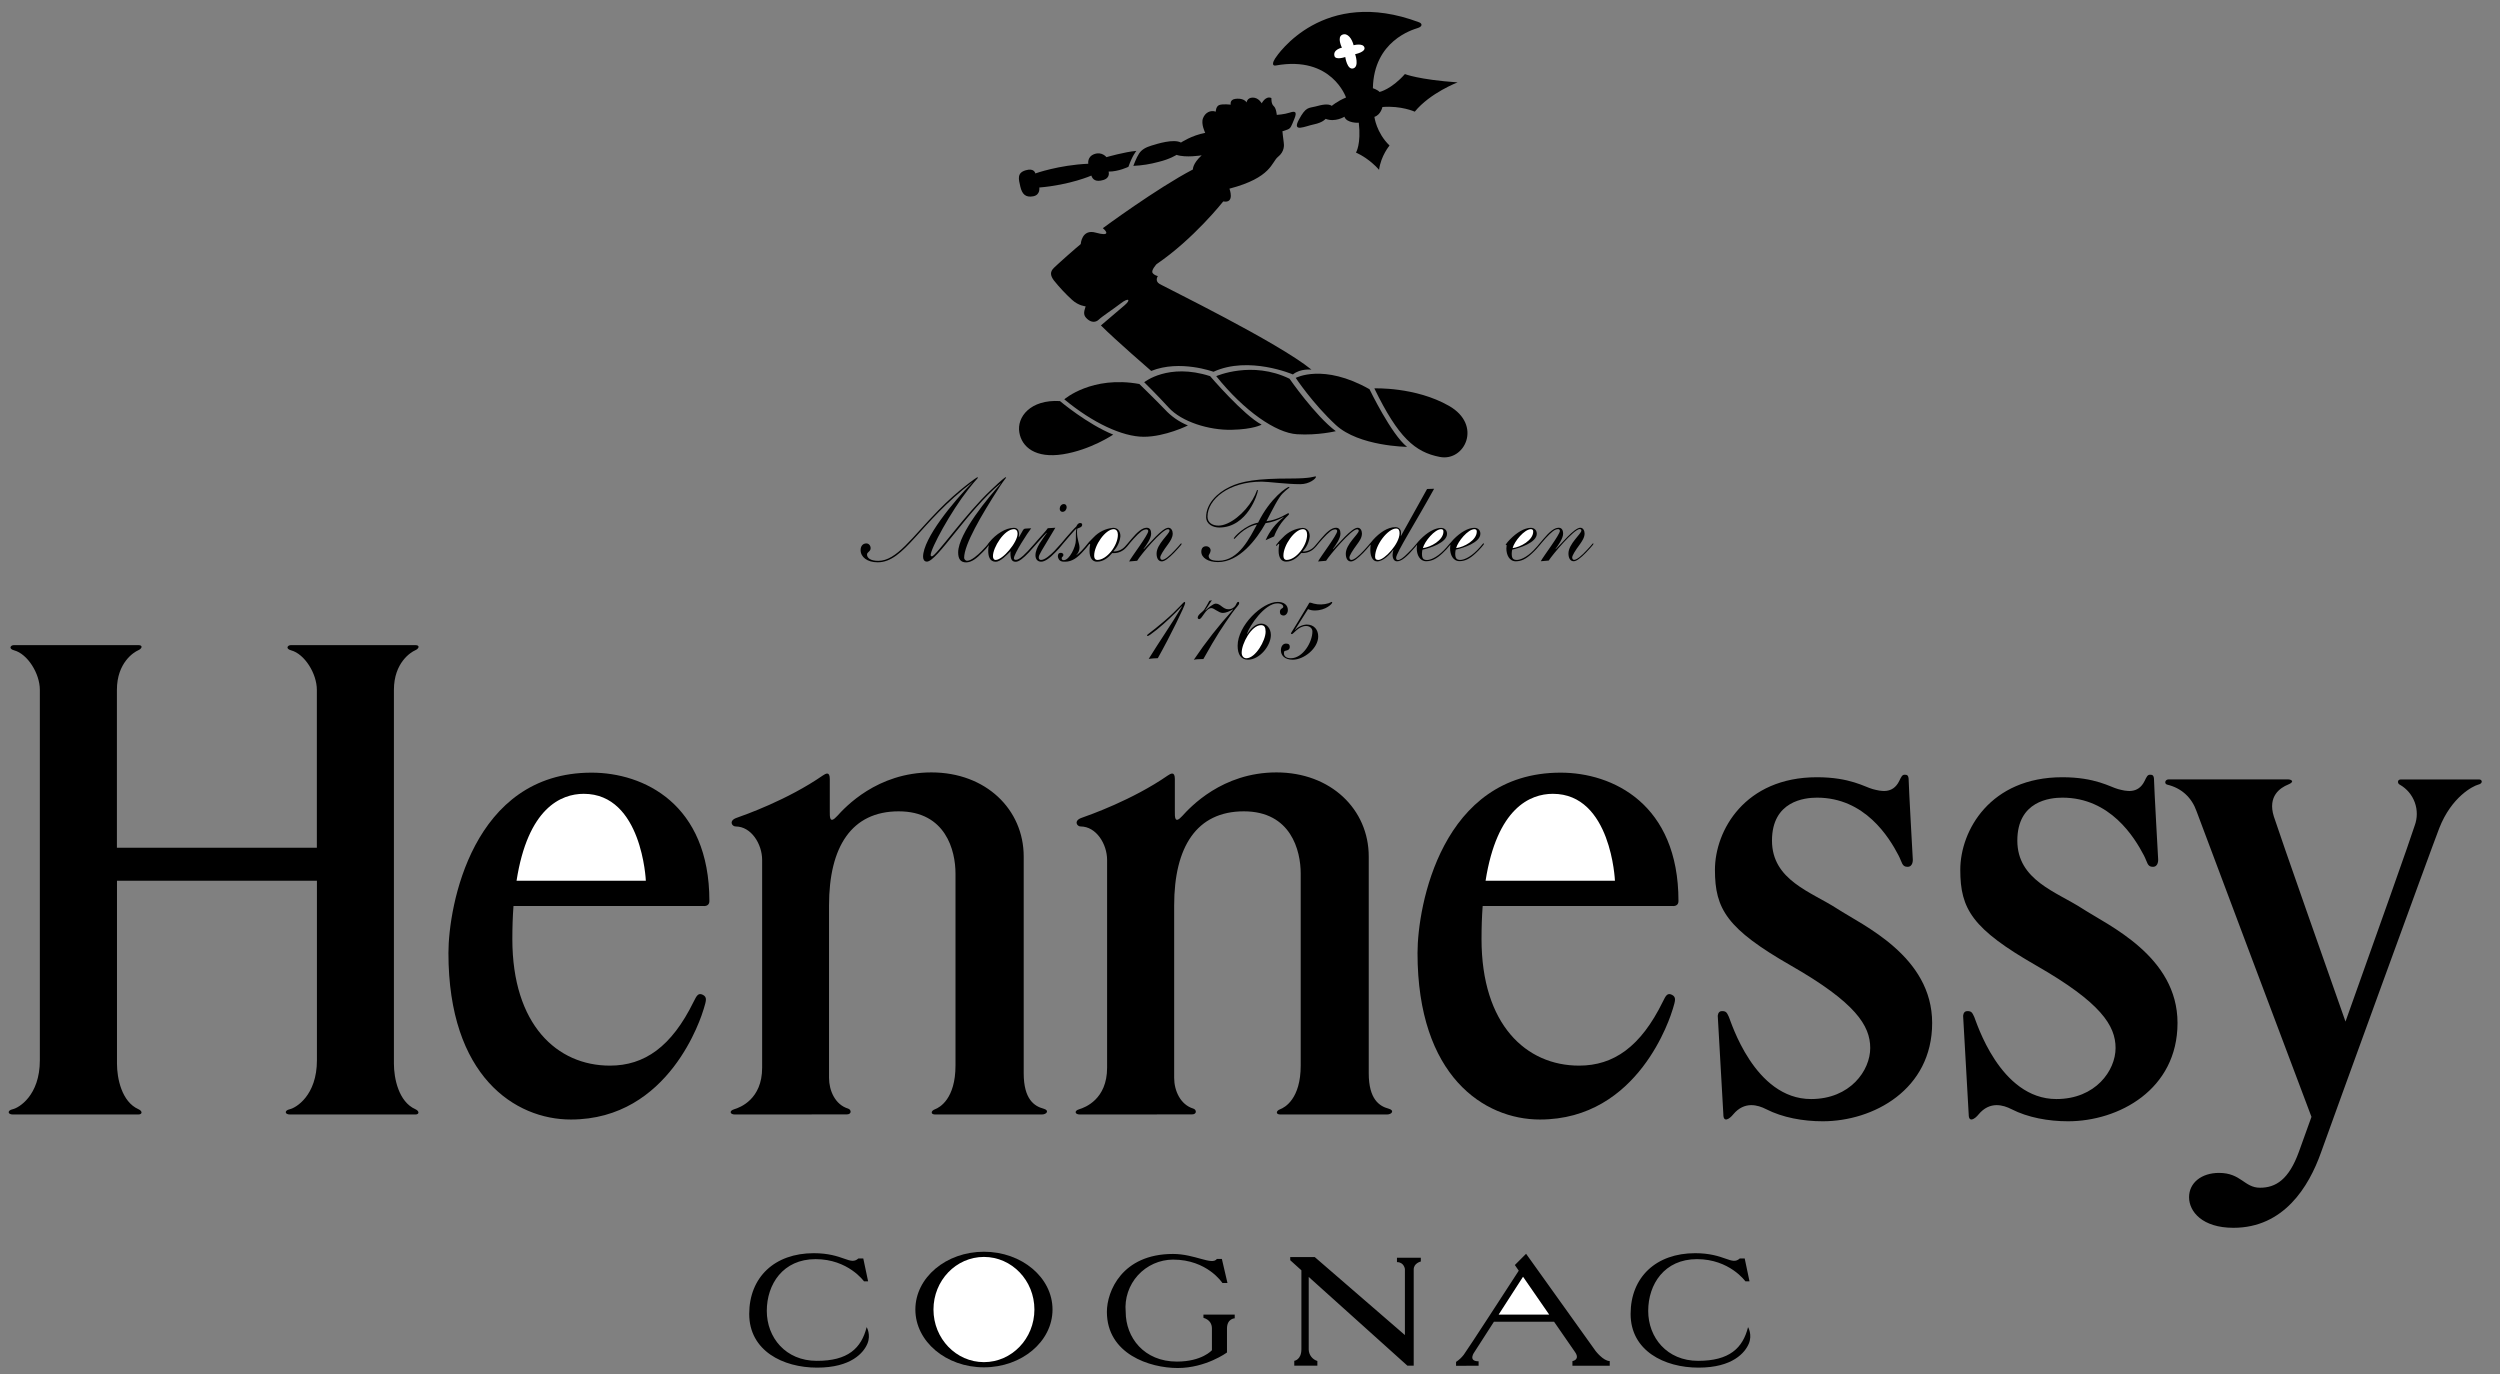 <svg xmlns="http://www.w3.org/2000/svg" width="131" height="72" viewBox="0 0 131 72" fill="none"><rect x="0" y="0" width="131" height="72" fill="#808080" stroke="none"/><g clip-path="url(#clip0)"><path d="M62.968 8.139C62.968 8.139 62.135 8.279 61.65 8.115C61.65 8.115 61.31 8.339 60.705 8.484C60.275 8.602 59.833 8.672 59.387 8.692C59.387 8.692 59.547 8.255 59.687 8.047C59.824 7.839 60.032 7.722 60.332 7.63C60.633 7.538 61.49 7.262 61.883 7.47C61.883 7.47 62.436 7.097 63.153 6.961C63.153 6.961 62.92 6.496 63.037 6.196C63.153 5.896 63.429 5.755 63.706 5.851C63.706 5.851 63.706 5.575 63.89 5.503C64.074 5.435 64.491 5.483 64.491 5.483C64.491 5.483 64.423 5.226 64.723 5.182C65.024 5.138 65.232 5.23 65.324 5.367C65.324 5.367 65.344 5.114 65.649 5.114C65.953 5.114 66.114 5.415 66.114 5.415C66.114 5.415 66.322 4.998 66.622 5.138C66.622 5.138 66.602 5.439 66.739 5.555C66.879 5.671 66.903 6.02 66.903 6.02C66.903 6.02 67.295 5.996 67.572 5.904C67.848 5.811 67.988 5.831 67.824 6.228C67.66 6.625 67.64 6.717 67.476 6.785C67.315 6.853 67.199 6.877 67.199 6.877C67.199 6.877 67.243 7.318 67.267 7.458C67.291 7.598 67.315 7.943 66.967 8.219C66.622 8.496 66.642 9.305 64.423 9.886C64.423 9.886 64.723 10.671 64.098 10.555C64.098 10.555 62.548 12.522 60.605 13.84C60.605 13.84 60.304 14.165 60.396 14.301C60.489 14.437 60.673 14.465 60.673 14.465C60.673 14.465 60.489 14.717 60.765 14.882C61.041 15.046 66.963 17.935 68.722 19.369C68.722 19.369 68.145 19.297 67.748 19.621C67.748 19.621 65.436 18.628 63.586 19.481C63.586 19.481 61.827 18.832 60.324 19.437C60.324 19.437 58.453 17.819 57.688 17.053C57.688 17.053 58.593 16.288 58.938 15.988C59.283 15.687 59.122 15.591 58.73 15.895C58.345 16.192 57.744 16.584 57.58 16.745C57.416 16.905 57.187 16.905 56.979 16.721C56.771 16.536 56.771 16.396 56.887 16.052C56.887 16.052 56.518 16.028 56.17 15.707C55.828 15.393 55.51 15.053 55.22 14.69C55.036 14.437 55.012 14.249 55.22 14.04C55.428 13.832 56.422 12.955 56.63 12.79C56.63 12.79 56.678 11.981 57.416 12.19C58.157 12.398 58.017 12.142 57.788 11.957C57.788 11.957 60.609 9.874 62.508 8.88C62.508 8.88 62.484 8.58 62.968 8.139ZM59.547 7.907C59.547 7.907 59.339 8.139 59.13 8.74C59.13 8.74 58.622 8.992 58.089 8.992C58.089 8.992 58.201 9.317 57.812 9.433C57.416 9.549 57.255 9.409 57.187 9.201C57.187 9.201 56.078 9.69 54.459 9.826C54.459 9.826 54.527 10.218 54.134 10.287C53.742 10.359 53.557 10.174 53.465 9.778C53.373 9.385 53.281 9.061 53.742 8.924C54.206 8.784 54.251 9.089 54.251 9.089C54.251 9.089 55.477 8.648 57.027 8.58C57.027 8.58 56.955 8.207 57.352 8.071C57.748 7.935 57.977 8.235 57.977 8.235C57.977 8.235 58.946 7.955 59.547 7.907Z" fill="black"></path><path d="M70.448 6.116C70.448 6.116 69.963 6.421 69.463 6.228C69.463 6.228 69.319 6.421 68.85 6.517C68.381 6.613 67.688 6.969 68.061 6.272C68.433 5.575 68.577 5.675 68.934 5.579C69.286 5.483 69.595 5.419 69.787 5.547C69.787 5.547 70.064 5.303 70.532 5.11C70.532 5.11 69.787 2.899 66.851 3.432C66.626 3.472 66.702 3.235 66.819 3.059C66.931 2.883 69.338 -0.719 74.359 1.168C74.547 1.24 74.535 1.397 74.278 1.473C74.022 1.557 71.987 2.138 71.939 4.622C71.939 4.622 72.163 4.69 72.291 4.818C72.291 4.818 72.904 4.686 73.617 3.881C73.617 3.881 74.326 4.173 76.378 4.317C76.378 4.317 74.939 4.866 74.134 5.852C74.134 5.852 73.421 5.527 72.439 5.607C72.439 5.607 72.359 6.012 72.019 6.124C72.019 6.124 72.115 6.949 72.812 7.626C72.812 7.626 72.359 8.159 72.263 8.9C72.263 8.9 71.778 8.316 71.053 7.995C71.053 7.995 71.33 7.558 71.201 6.429C71.189 6.441 70.56 6.457 70.448 6.116Z" fill="black"></path><path d="M70.316 2.498C70.316 2.498 70.044 1.949 70.332 1.821C70.621 1.693 70.849 2.05 70.929 2.37C70.929 2.37 71.414 2.242 71.494 2.482C71.578 2.727 71.009 2.839 71.009 2.839C71.009 2.839 71.237 3.484 70.913 3.584C70.588 3.68 70.492 2.987 70.492 2.987C70.492 2.987 69.992 3.163 69.927 2.939C69.831 2.594 70.316 2.498 70.316 2.498Z" fill="white"></path><path d="M55.541 21.016C55.541 21.016 56.983 22.23 58.333 22.774C58.333 22.774 57.143 23.576 55.701 23.804C54.259 24.032 53.542 23.427 53.413 22.662C53.273 21.861 53.982 20.924 55.541 21.016ZM55.769 20.924C55.769 20.924 57.211 19.666 59.703 20.122C59.703 20.122 60.573 20.968 61.033 21.448C61.37 21.817 61.785 22.105 62.247 22.294C62.247 22.294 61.057 22.887 59.936 22.887C58.814 22.887 57.255 22.157 55.769 20.924Z" fill="black"></path><path d="M59.956 20.03C59.956 20.03 61.214 19 63.409 19.71C63.409 19.71 65.172 21.769 66.109 22.25C66.109 22.25 65.697 22.498 64.527 22.522C63.361 22.546 61.919 22.109 61.234 21.352C60.629 20.687 59.956 20.03 59.956 20.03ZM63.73 19.71C63.73 19.71 65.605 18.884 67.572 19.846C67.572 19.846 68.902 21.769 69.996 22.594C69.996 22.594 69.058 22.823 67.96 22.754C66.863 22.686 65.196 21.541 63.73 19.71ZM67.896 19.802C67.896 19.802 69.338 19.024 71.762 20.395C71.762 20.395 72.908 22.774 73.73 23.415C73.73 23.415 71.213 23.391 69.999 22.27C68.786 21.148 67.896 19.802 67.896 19.802ZM72.015 20.351C72.015 20.351 74.166 20.262 75.929 21.268C77.688 22.274 76.754 24.197 75.448 23.944C74.146 23.692 73.273 22.935 72.015 20.351ZM55.673 26.821C55.813 26.821 55.893 26.689 55.893 26.581C55.893 26.48 55.837 26.412 55.749 26.412C55.609 26.412 55.529 26.544 55.529 26.657C55.529 26.753 55.589 26.821 55.673 26.821Z" fill="black"></path><path d="M61.197 27.73C61.254 27.73 61.282 27.762 61.282 27.806C61.282 27.983 60.605 28.508 60.605 29.008C60.605 29.241 60.693 29.417 60.881 29.417C61.025 29.417 61.246 29.249 61.522 28.964C61.606 28.88 61.919 28.54 61.919 28.508C61.919 28.495 61.915 28.475 61.895 28.475C61.859 28.475 61.883 28.495 61.562 28.832C61.306 29.112 61.041 29.337 60.897 29.337C60.833 29.337 60.797 29.273 60.797 29.213C60.797 29.112 60.937 28.88 61.218 28.5C61.326 28.347 61.45 28.167 61.45 27.955C61.45 27.818 61.378 27.654 61.221 27.654C60.901 27.654 60.18 28.544 59.935 28.776L59.923 28.764C60.06 28.58 60.32 28.215 60.32 27.967C60.32 27.774 60.252 27.654 60.088 27.654C59.843 27.654 59.591 27.887 59.291 28.239C59.226 28.315 59.11 28.447 59.07 28.503L58.994 28.588C58.924 28.677 58.835 28.751 58.734 28.804C58.633 28.857 58.523 28.889 58.409 28.896C58.373 28.896 58.353 28.892 58.341 28.884C58.55 28.671 58.681 28.392 58.71 28.095C58.71 27.846 58.573 27.658 58.333 27.658C57.94 27.692 57.573 27.871 57.303 28.159C57.139 28.311 56.989 28.477 56.855 28.656C56.75 28.78 56.61 28.948 56.402 29.092L56.398 29.084C56.5 28.985 56.56 28.85 56.566 28.708C56.566 28.447 56.434 28.307 56.434 27.842C56.434 27.774 56.446 27.758 56.458 27.694C56.57 27.654 56.706 27.618 56.706 27.498C56.706 27.442 56.674 27.406 56.602 27.406C56.462 27.406 56.406 27.586 56.394 27.594C56.358 27.614 55.993 28.011 55.849 28.187C55.745 28.319 55.673 28.399 55.625 28.455C55.593 28.479 55.4 28.716 55.248 28.872C55.04 29.084 54.751 29.341 54.551 29.341C54.495 29.341 54.431 29.317 54.431 29.209C54.431 29.068 54.551 28.908 55.3 27.654L54.904 27.678C54.819 27.81 54.539 28.107 54.375 28.295L54.206 28.491L54.126 28.58C53.762 29.004 53.425 29.337 53.237 29.337C53.153 29.337 53.129 29.301 53.129 29.253C53.129 29.024 53.858 27.902 54.034 27.682L53.738 27.698C53.605 27.706 53.617 27.786 53.393 28.151L53.381 28.139C53.394 28.084 53.399 28.027 53.397 27.971C53.397 27.798 53.317 27.658 53.129 27.658C52.696 27.658 52.187 27.987 51.851 28.399C51.77 28.5 51.755 28.512 51.751 28.535C51.718 28.576 51.642 28.668 51.426 28.888C51.242 29.076 50.897 29.385 50.677 29.385C50.585 29.385 50.521 29.297 50.521 29.229C50.521 28.54 51.418 27.001 52.364 25.535C52.62 25.134 52.72 25.05 52.72 25.022C52.72 25.01 52.716 25.006 52.7 25.006C52.668 25.006 52.5 25.13 51.931 25.671C50.589 26.929 49.042 29.152 48.83 29.152C48.813 29.152 48.797 29.146 48.785 29.134C48.773 29.122 48.766 29.105 48.766 29.088C48.766 28.744 49.824 26.801 50.741 25.639C51.21 25.046 51.238 25.074 51.238 25.03C51.238 25.014 51.226 25.006 51.21 25.006C51.194 25.006 50.212 25.671 49.174 26.737C47.776 28.159 46.987 29.389 46.021 29.389C45.613 29.389 45.432 29.237 45.432 29.056C45.432 28.924 45.621 28.904 45.621 28.724C45.621 28.592 45.529 28.475 45.396 28.475C45.216 28.475 45.096 28.612 45.096 28.824C45.096 29.189 45.441 29.465 45.993 29.465C47.392 29.465 48.181 27.378 50.953 25.266L50.957 25.27C49.956 26.292 48.369 28.211 48.369 29.177C48.369 29.297 48.421 29.429 48.569 29.429C49.098 29.429 50.689 26.769 52.424 25.33L52.436 25.343C51.835 26.012 50.208 27.951 50.208 28.948C50.208 29.301 50.344 29.469 50.625 29.469C50.897 29.469 51.162 29.281 51.502 28.924C51.618 28.815 51.723 28.694 51.815 28.564C51.794 28.661 51.783 28.76 51.783 28.86C51.783 29.148 51.859 29.437 52.179 29.437C52.42 29.437 52.768 29.072 52.956 28.884L52.948 28.996C52.948 29.349 53.057 29.437 53.225 29.437C53.393 29.437 53.633 29.245 53.922 28.936C54.038 28.812 54.19 28.64 54.246 28.572L54.307 28.503C54.607 28.159 54.763 27.999 54.839 27.919L54.851 27.931C54.639 28.251 54.258 28.684 54.258 29.1C54.258 29.293 54.363 29.433 54.559 29.433C54.735 29.433 54.992 29.269 55.3 28.944C55.429 28.817 55.549 28.682 55.661 28.54L55.669 28.527C55.821 28.355 56.322 27.75 56.398 27.706L56.41 27.718C56.374 27.75 56.374 28.011 56.374 28.311C56.374 28.656 56.037 29.353 55.741 29.353C55.665 29.353 55.633 29.317 55.633 29.261C55.633 29.148 55.721 29.197 55.721 29.068C55.721 29.012 55.657 28.968 55.589 28.968C55.476 28.968 55.432 29.036 55.432 29.148C55.432 29.221 55.484 29.325 55.532 29.365C55.617 29.429 55.673 29.433 55.817 29.433C56.166 29.433 56.462 29.233 56.798 28.844C56.887 28.75 56.97 28.651 57.047 28.547C57.063 28.523 57.083 28.503 57.107 28.503C57.119 28.503 57.123 28.515 57.123 28.544C57.123 28.58 57.091 28.644 57.091 28.868C57.091 29.213 57.231 29.433 57.48 29.433C57.828 29.433 58.089 29.205 58.281 28.98L58.365 28.984C58.481 28.984 58.596 28.96 58.703 28.914C58.81 28.868 58.906 28.8 58.986 28.716C59.04 28.663 59.089 28.607 59.134 28.547C59.166 28.508 59.234 28.419 59.407 28.227C59.727 27.878 59.895 27.738 60.072 27.738C60.124 27.738 60.168 27.77 60.168 27.83C60.168 28.031 59.282 29.189 59.166 29.421L59.587 29.385C59.763 29.08 60.897 27.73 61.197 27.73ZM63.822 29.453C64.931 29.453 65.833 28.283 66.318 27.414C66.647 27.368 66.963 27.259 67.251 27.093L67.263 27.105C66.851 27.419 66.525 27.833 66.318 28.307L66.762 28.107C67.063 27.306 67.548 27.005 67.548 26.937C67.548 26.917 67.528 26.893 67.504 26.893C67.455 26.893 67.003 27.238 66.362 27.314C66.694 26.673 66.987 26.072 67.219 25.847C67.468 25.599 67.564 25.579 67.564 25.535C67.564 25.531 67.564 25.511 67.548 25.511C67.447 25.511 66.57 26.076 65.925 27.386C65.248 27.51 64.651 28.139 64.651 28.215C64.651 28.227 64.655 28.239 64.675 28.239C64.731 28.239 65.124 27.638 65.865 27.482C65.504 28.135 64.931 29.385 63.854 29.385C63.453 29.385 63.333 29.285 63.333 29.12C63.333 29.084 63.437 28.952 63.437 28.844C63.437 28.724 63.337 28.624 63.201 28.624C63.024 28.624 62.948 28.748 62.948 28.912C62.952 29.229 63.305 29.453 63.822 29.453Z" fill="black"></path><path d="M63.89 27.642C65.372 27.642 65.913 25.847 65.913 25.699C65.913 25.687 65.909 25.675 65.889 25.675C65.837 25.675 65.881 25.755 65.637 26.176C65.228 26.877 64.439 27.542 63.846 27.542C63.545 27.542 63.273 27.398 63.273 27.073C63.273 26.176 64.375 25.238 66.114 25.238C66.446 25.238 67.4 25.371 68.133 25.371C68.618 25.371 68.954 25.078 68.954 24.994C68.954 24.962 68.95 24.962 68.93 24.962C68.854 24.962 68.722 25.074 67.624 25.074C65.873 25.074 65.04 25.21 64.423 25.519C63.79 25.823 63.201 26.384 63.201 27.097C63.205 27.474 63.561 27.642 63.89 27.642ZM77.728 28.476C77.704 28.476 77.64 28.588 77.395 28.84C77.011 29.225 76.686 29.341 76.518 29.341C76.326 29.337 76.254 29.257 76.254 29.004C76.254 28.936 76.266 28.868 76.282 28.8C76.65 28.724 77.572 28.436 77.572 27.967C77.572 27.787 77.448 27.658 77.255 27.658C76.919 27.658 76.514 27.907 76.169 28.259C76.1 28.332 76.034 28.407 75.969 28.484C75.937 28.508 75.865 28.624 75.649 28.844C75.268 29.229 74.939 29.345 74.771 29.345C74.579 29.341 74.511 29.261 74.511 29.008C74.511 28.94 74.523 28.872 74.535 28.804C74.907 28.728 75.825 28.439 75.825 27.971C75.825 27.791 75.701 27.662 75.512 27.662C75.176 27.662 74.771 27.911 74.427 28.263C74.353 28.338 74.283 28.417 74.218 28.5C74.174 28.548 74.054 28.708 73.782 28.976C73.521 29.245 73.357 29.345 73.261 29.345C73.177 29.345 73.157 29.301 73.157 29.229C73.157 28.972 74.17 27.386 75.148 25.611L74.779 25.623L73.413 28.079L73.401 28.067C73.413 28.023 73.413 27.967 73.413 27.911C73.413 27.718 73.273 27.622 73.117 27.622C72.704 27.622 72.283 27.919 71.947 28.291C71.888 28.356 71.832 28.423 71.778 28.492C71.754 28.52 71.698 28.596 71.474 28.836C71.218 29.117 70.953 29.341 70.809 29.341C70.745 29.341 70.709 29.277 70.709 29.217C70.709 29.117 70.845 28.884 71.125 28.504C71.238 28.351 71.366 28.171 71.366 27.955C71.366 27.819 71.298 27.654 71.141 27.654C70.821 27.654 70.1 28.544 69.855 28.776L69.843 28.764C69.984 28.58 70.24 28.215 70.24 27.967C70.24 27.774 70.172 27.654 70.008 27.654C69.763 27.654 69.511 27.887 69.21 28.239C69.108 28.354 69.009 28.471 68.914 28.592C68.844 28.681 68.755 28.755 68.654 28.808C68.553 28.861 68.443 28.893 68.329 28.9C68.293 28.9 68.273 28.896 68.261 28.888C68.471 28.675 68.601 28.396 68.629 28.099C68.629 27.851 68.493 27.662 68.253 27.662C67.86 27.696 67.493 27.875 67.223 28.163C67.087 28.284 66.965 28.42 66.859 28.568C66.859 28.584 66.879 28.6 66.899 28.6C66.915 28.6 66.963 28.5 67.011 28.5C67.023 28.5 67.031 28.512 67.031 28.54C67.031 28.576 66.999 28.64 66.999 28.864C66.999 29.209 67.135 29.429 67.388 29.429C67.736 29.429 67.993 29.201 68.189 28.976L68.269 28.98C68.385 28.98 68.5 28.956 68.607 28.91C68.714 28.864 68.81 28.796 68.89 28.712C68.944 28.66 68.993 28.603 69.038 28.544C69.07 28.504 69.138 28.419 69.311 28.227C69.631 27.879 69.799 27.738 69.976 27.738C70.024 27.738 70.068 27.77 70.068 27.831C70.068 28.031 69.182 29.189 69.066 29.421L69.487 29.385C69.675 29.084 70.809 27.734 71.109 27.734C71.165 27.734 71.198 27.766 71.198 27.811C71.198 27.987 70.52 28.512 70.52 29.012C70.52 29.245 70.605 29.421 70.793 29.421C70.937 29.421 71.157 29.253 71.434 28.968C71.498 28.904 71.706 28.676 71.79 28.568C71.799 28.56 71.811 28.544 71.823 28.544C71.811 28.642 71.806 28.741 71.806 28.84C71.806 29.096 71.903 29.417 72.163 29.417C72.488 29.417 72.864 29.02 73.004 28.808L73.016 28.82C72.996 28.892 72.972 28.976 72.972 29.076C72.972 29.277 73.056 29.413 73.205 29.413C73.437 29.413 73.714 29.185 74.15 28.672C74.194 28.62 74.23 28.58 74.25 28.548L74.254 28.56C74.254 28.576 74.238 28.648 74.238 28.74C74.238 29.064 74.391 29.409 74.735 29.409C75.028 29.405 75.276 29.281 75.588 28.988C75.737 28.852 75.873 28.703 75.997 28.544L76.001 28.556C76.001 28.572 75.985 28.644 75.985 28.736C75.985 29.061 76.133 29.405 76.482 29.405C76.778 29.401 77.019 29.277 77.331 28.984C77.52 28.816 77.764 28.528 77.764 28.5C77.764 28.471 77.744 28.476 77.728 28.476ZM83.477 28.476C83.441 28.476 83.465 28.496 83.144 28.832C82.888 29.113 82.624 29.337 82.48 29.337C82.415 29.337 82.383 29.273 82.383 29.213C82.383 29.113 82.519 28.88 82.8 28.5C82.904 28.347 83.032 28.167 83.032 27.955C83.032 27.819 82.964 27.654 82.808 27.654C82.487 27.654 81.77 28.544 81.522 28.776L81.51 28.764C81.646 28.58 81.907 28.215 81.907 27.967C81.907 27.774 81.835 27.654 81.674 27.654C81.43 27.654 81.177 27.887 80.877 28.239L80.657 28.5C80.617 28.548 80.536 28.656 80.356 28.84C79.975 29.225 79.647 29.341 79.479 29.341C79.282 29.337 79.214 29.257 79.214 29.004C79.214 28.936 79.226 28.868 79.238 28.8C79.607 28.724 80.528 28.436 80.528 27.967C80.528 27.787 80.404 27.658 80.216 27.658C79.879 27.658 79.475 27.907 79.13 28.259C79.043 28.343 78.966 28.436 78.898 28.536C78.898 28.548 78.922 28.572 78.93 28.572C78.938 28.572 78.942 28.56 78.946 28.552C78.946 28.552 78.954 28.552 78.954 28.564C78.954 28.58 78.934 28.652 78.934 28.744C78.934 29.069 79.086 29.413 79.431 29.413C79.727 29.409 79.972 29.285 80.284 28.992C80.44 28.852 80.632 28.632 80.697 28.548C80.725 28.516 80.785 28.436 80.981 28.215C81.302 27.867 81.47 27.726 81.646 27.726C81.698 27.726 81.738 27.758 81.738 27.819C81.738 28.019 80.853 29.177 80.737 29.409L81.153 29.373C81.342 29.073 82.475 27.722 82.776 27.722C82.836 27.722 82.864 27.754 82.864 27.799C82.864 27.975 82.187 28.5 82.187 29C82.187 29.233 82.275 29.409 82.463 29.409C82.608 29.409 82.828 29.241 83.105 28.956C83.189 28.872 83.501 28.532 83.501 28.5C83.501 28.496 83.497 28.476 83.477 28.476ZM62.071 31.54C62.003 31.54 61.771 31.893 60.997 32.554C60.256 33.187 60.108 33.235 60.108 33.295C60.108 33.315 60.112 33.327 60.132 33.327C60.188 33.327 60.288 33.251 60.617 32.995C61.08 32.616 61.516 32.207 61.923 31.769L61.935 31.781C61.414 32.666 60.761 33.6 60.192 34.525C60.348 34.509 60.505 34.489 60.669 34.489C61.314 33.347 62.103 31.721 62.103 31.601C62.103 31.564 62.091 31.54 62.071 31.54ZM64.891 31.54C64.787 31.54 64.807 31.677 64.683 31.797C64.641 31.84 64.59 31.873 64.534 31.895C64.479 31.917 64.419 31.927 64.359 31.925C64.222 31.925 64.118 31.849 64.026 31.781C63.926 31.705 63.834 31.629 63.706 31.629C63.565 31.629 63.273 31.885 63.173 31.977L63.161 31.965C63.281 31.809 63.385 31.62 63.505 31.452L63.369 31.484C63.325 31.573 63.149 31.885 63.093 31.961C63.005 32.073 62.76 32.209 62.76 32.366C62.76 32.414 62.796 32.442 62.84 32.442C62.996 32.442 63.173 31.865 63.481 31.865C63.617 31.865 63.862 32.117 64.066 32.117C64.267 32.117 64.443 32.017 64.603 31.933L64.615 31.945C63.866 32.77 63.178 33.648 62.556 34.573C62.676 34.541 62.8 34.541 63.057 34.533C63.766 33.263 64.03 32.887 64.563 32.121C64.783 31.813 64.932 31.705 64.932 31.601C64.936 31.56 64.912 31.54 64.891 31.54ZM67.067 32.065C67.067 32.189 67.143 32.254 67.263 32.254C67.364 32.254 67.484 32.141 67.484 31.965C67.484 31.701 67.275 31.54 66.951 31.54C66.133 31.54 64.852 32.782 64.852 33.836C64.852 34.293 65.028 34.569 65.392 34.569C66.005 34.569 66.594 33.836 66.594 33.271C66.59 32.935 66.378 32.678 66.089 32.678C65.753 32.678 65.501 32.999 65.356 33.219L65.344 33.207C65.469 32.798 66.266 31.616 66.935 31.616C67.135 31.616 67.243 31.701 67.243 31.793C67.243 31.897 67.067 31.865 67.067 32.065ZM69.775 31.54C69.763 31.54 69.711 31.573 69.623 31.608C69.368 31.688 69.096 31.695 68.838 31.629C68.75 31.605 68.694 31.576 68.645 31.576C68.601 31.576 68.593 31.613 68.533 31.717C67.688 33.139 67.644 33.159 67.644 33.191C67.644 33.207 67.664 33.227 67.696 33.227C67.776 33.227 68.04 32.802 68.441 32.802C68.621 32.802 68.77 32.915 68.77 33.091C68.77 33.644 68.273 34.493 67.636 34.493C67.371 34.493 67.279 34.357 67.279 34.237C67.279 34.161 67.279 34.112 67.356 34.1C67.48 34.08 67.584 34.036 67.584 33.892C67.584 33.784 67.528 33.724 67.388 33.724C67.231 33.724 67.119 33.864 67.119 34.08C67.119 34.337 67.311 34.569 67.74 34.569C68.329 34.569 69.074 33.968 69.074 33.351C69.074 32.999 68.862 32.726 68.469 32.726C68.236 32.739 68.018 32.843 67.86 33.015L67.852 33.007L68.541 31.917C68.652 31.967 68.772 31.992 68.894 31.989C69.483 31.989 69.811 31.633 69.811 31.569C69.803 31.544 69.787 31.54 69.775 31.54ZM21.767 58.123C20.886 57.734 20.641 56.5 20.641 55.739V36.148C20.641 34.721 21.535 34.173 21.747 34.08C21.959 33.992 22.023 33.804 21.763 33.804H15.245C15.064 33.804 14.944 33.996 15.261 34.08C15.958 34.269 16.603 35.29 16.603 36.148V44.421H6.126V36.148C6.126 34.721 7.02 34.173 7.232 34.08C7.444 33.992 7.508 33.804 7.248 33.804H0.73C0.549 33.804 0.429 33.996 0.746 34.08C1.439 34.265 2.088 35.286 2.088 36.148V55.559C2.088 57.422 0.97 58.059 0.666 58.123C0.361 58.191 0.409 58.399 0.666 58.399H7.252C7.46 58.399 7.48 58.223 7.256 58.123C6.375 57.734 6.13 56.5 6.13 55.739V46.152H16.607V55.559C16.607 57.422 15.489 58.059 15.185 58.123C14.88 58.191 14.928 58.399 15.185 58.399H21.771C21.971 58.399 21.987 58.223 21.767 58.123ZM36.883 47.478C37.075 47.478 37.172 47.382 37.172 47.213C37.172 42.125 33.726 40.487 30.998 40.487C24.752 40.487 23.498 47.482 23.498 49.938C23.498 56.4 26.995 58.663 29.912 58.663C35.096 58.663 36.759 53.263 36.879 52.854C36.999 52.446 37.071 52.253 36.831 52.129C36.587 52.009 36.507 52.169 36.346 52.49C35.188 54.853 33.766 55.839 31.959 55.839C29.187 55.839 26.847 53.692 26.847 49.209C26.847 48.58 26.867 48.002 26.907 47.474H36.883V47.478Z" fill="black"></path><path d="M30.589 41.596C33.65 41.596 33.842 46.151 33.842 46.151H27.067C27.66 42.349 29.391 41.596 30.589 41.596Z" fill="white"></path><path d="M87.664 47.478C87.856 47.478 87.952 47.382 87.952 47.213C87.952 42.125 84.503 40.487 81.778 40.487C75.532 40.487 74.278 47.482 74.278 49.938C74.278 56.4 77.776 58.663 80.692 58.663C85.877 58.663 87.539 53.263 87.66 52.854C87.78 52.446 87.852 52.253 87.612 52.129C87.371 52.009 87.287 52.169 87.131 52.49C85.973 54.853 84.551 55.839 82.744 55.839C79.971 55.839 77.632 53.691 77.632 49.208C77.632 48.579 77.652 48.002 77.692 47.474H87.664V47.478Z" fill="black"></path><path d="M81.37 41.596C84.434 41.596 84.623 46.151 84.623 46.151H77.844C78.441 42.349 80.172 41.596 81.37 41.596Z" fill="white"></path><path d="M38.498 58.399C38.261 58.399 38.181 58.211 38.477 58.123C38.774 58.034 39.936 57.606 39.936 55.951V45.062C39.936 44.224 39.363 43.307 38.55 43.307C38.345 43.307 38.181 43.003 38.59 42.858C38.998 42.714 41.262 41.921 43.117 40.635C43.273 40.531 43.481 40.41 43.481 40.819V42.514C43.481 42.798 43.461 43.207 43.87 42.758C44.279 42.309 45.949 40.474 48.806 40.474C51.662 40.474 53.642 42.414 53.642 44.882V56.239C53.642 57.606 54.202 57.966 54.679 58.094C55.004 58.183 54.851 58.399 54.595 58.399H48.998C48.762 58.399 48.762 58.211 48.998 58.123C49.234 58.034 50.068 57.586 50.068 55.831V45.775C50.068 44.569 49.559 42.514 47.091 42.514C44.623 42.514 43.441 44.369 43.441 47.446V56.48C43.441 57.153 43.766 57.886 44.439 58.09C44.615 58.143 44.643 58.395 44.367 58.395L38.498 58.399ZM56.574 58.399C56.338 58.399 56.258 58.211 56.554 58.123C56.851 58.034 58.012 57.606 58.012 55.951V45.062C58.012 44.224 57.44 43.307 56.626 43.307C56.422 43.307 56.258 43.003 56.666 42.858C57.075 42.714 59.339 41.921 61.194 40.635C61.35 40.531 61.562 40.41 61.562 40.819V42.514C61.562 42.798 61.542 43.207 61.951 42.758C62.359 42.309 64.034 40.474 66.886 40.474C69.739 40.474 71.722 42.414 71.722 44.882V56.239C71.722 57.606 72.283 57.966 72.764 58.094C73.088 58.183 72.936 58.399 72.68 58.399H67.083C66.847 58.399 66.847 58.211 67.083 58.123C67.319 58.034 68.157 57.586 68.157 55.831V45.775C68.157 44.569 67.648 42.514 65.176 42.514C62.708 42.514 61.526 44.369 61.526 47.446V56.48C61.526 57.153 61.855 57.886 62.528 58.09C62.704 58.143 62.732 58.395 62.456 58.395L56.574 58.399ZM90.304 58.399L90.011 53.239C90.011 53.239 90.011 52.982 90.228 52.982C90.444 52.982 90.484 53.047 90.592 53.283C90.7 53.519 91.926 57.59 94.899 57.59C96.95 57.59 98 56.095 98 54.917C98 53.74 97.227 52.534 93.857 50.603C90.488 48.672 89.863 47.638 89.863 45.579C89.863 43.519 91.43 40.727 95.207 40.727C96.946 40.727 97.719 41.24 98.128 41.348C98.537 41.456 99.178 41.628 99.522 40.919C99.626 40.703 99.675 40.595 99.803 40.595C99.931 40.595 100.015 40.615 100.015 40.895C100.015 41.176 100.231 45.038 100.231 45.038C100.231 45.038 100.256 45.422 99.955 45.422C99.655 45.422 99.675 45.186 99.482 44.821C98.99 43.876 97.724 41.797 95.212 41.797C94.567 41.797 92.852 41.969 92.852 44.048C92.852 46.127 94.911 46.733 96.265 47.614C97.619 48.495 101.245 50.106 101.245 53.603C101.245 57.101 98.156 58.755 95.512 58.755C94.482 58.755 93.409 58.563 92.539 58.118C92.123 57.906 91.413 57.682 90.82 58.395C90.624 58.639 90.304 58.844 90.304 58.399ZM103.16 58.399L102.868 53.239C102.868 53.239 102.868 52.982 103.084 52.982C103.3 52.982 103.34 53.047 103.449 53.283C103.557 53.519 104.783 57.59 107.755 57.59C109.807 57.59 110.856 56.095 110.856 54.917C110.856 53.74 110.083 52.534 106.714 50.603C103.344 48.672 102.719 47.638 102.719 45.579C102.719 43.519 104.286 40.727 108.064 40.727C109.803 40.727 110.576 41.24 110.985 41.348C111.393 41.456 112.034 41.628 112.379 40.919C112.483 40.703 112.531 40.595 112.659 40.595C112.787 40.595 112.872 40.615 112.872 40.895C112.872 41.176 113.088 45.038 113.088 45.038C113.088 45.038 113.112 45.422 112.811 45.422C112.511 45.422 112.531 45.186 112.339 44.821C111.846 43.876 110.58 41.797 108.068 41.797C107.423 41.797 105.708 41.969 105.708 44.048C105.708 46.127 107.767 46.733 109.122 47.614C110.476 48.495 114.102 50.106 114.102 53.603C114.102 57.101 111.013 58.755 108.368 58.755C107.339 58.755 106.265 58.563 105.396 58.118C104.979 57.906 104.27 57.682 103.677 58.395C103.481 58.639 103.16 58.844 103.16 58.399Z" fill="black"></path><path d="M129.907 40.843H125.804C125.6 40.843 125.624 41.072 125.756 41.12C126.118 41.328 126.394 41.657 126.536 42.05C126.677 42.442 126.675 42.872 126.529 43.263C126.353 43.844 124.518 49.012 122.904 53.531C122.187 51.5 119.45 43.724 119.15 42.786C118.809 41.705 119.506 41.272 119.887 41.116C120.267 40.963 120.083 40.839 119.875 40.839H113.645C113.433 40.839 113.397 41.08 113.565 41.116C114.318 41.296 114.847 41.797 115.095 42.498C115.32 43.119 120.075 55.747 121.121 58.523L120.464 60.35C119.935 61.812 119.25 62.237 118.425 62.237C117.599 62.237 117.435 61.46 116.277 61.46C115.36 61.46 114.707 61.977 114.707 62.734C114.707 63.491 115.404 64.337 117.03 64.337C119.671 64.337 120.981 62.189 121.618 60.398C122.255 58.607 127.395 44.477 127.819 43.391C128.464 41.749 129.586 41.188 129.855 41.116C130.123 41.056 130.075 40.843 129.907 40.843ZM45.413 69.541C45.413 69.541 45.649 69.937 45.453 70.406C45.256 70.879 44.607 71.664 42.816 71.664C41.026 71.664 39.259 70.779 39.259 68.852C39.259 66.925 40.593 65.667 42.64 65.667C44.195 65.667 44.547 66.336 44.98 65.943H45.236L45.489 67.141H45.272C45.272 67.141 44.447 65.979 42.736 65.979C41.026 65.979 40.18 67.297 40.18 68.691C40.18 70.086 41.166 71.308 42.796 71.308C44.431 71.316 45.136 70.647 45.413 69.541ZM91.598 69.541C91.598 69.541 91.834 69.937 91.638 70.406C91.442 70.875 90.793 71.664 89.002 71.664C87.211 71.664 85.444 70.779 85.444 68.852C85.444 66.925 86.778 65.667 88.826 65.667C90.38 65.667 90.737 66.336 91.165 65.943H91.422L91.674 67.141H91.458C91.458 67.141 90.632 65.979 88.922 65.979C87.211 65.979 86.366 67.297 86.366 68.691C86.366 70.086 87.347 71.308 88.982 71.308C90.616 71.308 91.322 70.647 91.598 69.541Z" fill="black"></path><path d="M51.558 71.648C53.543 71.648 55.152 70.292 55.152 68.619C55.152 66.947 53.543 65.591 51.558 65.591C49.574 65.591 47.965 66.947 47.965 68.619C47.965 70.292 49.574 71.648 51.558 71.648Z" fill="black"></path><path d="M51.558 71.376C53.019 71.376 54.203 70.141 54.203 68.619C54.203 67.097 53.019 65.863 51.558 65.863C50.098 65.863 48.914 67.097 48.914 68.619C48.914 70.141 50.098 71.376 51.558 71.376Z" fill="white"></path><path d="M63.06 69.052V68.884H64.699V69.08C64.699 69.08 64.294 69.088 64.294 69.617V70.871C64.294 70.871 63.185 71.684 61.714 71.684C60.244 71.684 58.001 70.951 58.001 68.739C58.001 67.674 58.786 65.707 61.466 65.707C62.62 65.707 63.513 66.323 63.766 65.967H64.026L64.319 67.229H64.054C64.054 67.229 63.265 66.003 61.466 66.003C61.119 66.005 60.776 66.079 60.459 66.22C60.143 66.362 59.859 66.567 59.625 66.824C59.392 67.081 59.215 67.384 59.105 67.713C58.995 68.042 58.954 68.39 58.986 68.735C58.986 70.098 59.956 71.347 61.67 71.347C62.988 71.347 63.505 70.751 63.505 70.751V69.613C63.505 69.396 63.409 69.16 63.06 69.052ZM73.201 65.907V66.135C73.573 66.135 73.617 66.496 73.617 66.496V69.957L68.894 65.871H67.608V66.035L68.193 66.564V70.698C68.193 71.259 67.82 71.308 67.82 71.308V71.56H69.03V71.316C68.902 71.276 68.79 71.198 68.709 71.092C68.627 70.985 68.581 70.856 68.577 70.722V66.912L73.746 71.56H74.078V66.52C74.078 66.187 74.451 66.103 74.451 66.103V65.907H73.201ZM83.609 70.791L79.967 65.698L79.378 66.287L79.583 66.584C79.182 67.201 76.882 70.751 76.702 70.987C76.59 71.135 76.453 71.262 76.297 71.364V71.568L77.479 71.564V71.332C76.894 71.332 77.263 70.843 77.263 70.843L78.281 69.26H81.434L82.523 70.835C82.824 71.255 82.395 71.323 82.395 71.323V71.564H84.35V71.32C84.01 71.316 83.609 70.791 83.609 70.791Z" fill="black"></path><path d="M78.529 68.884L79.807 66.901L81.177 68.884H78.529ZM52.175 29.341C52.075 29.341 52.031 29.257 52.031 29.141C52.031 28.684 52.62 27.73 53.129 27.73C53.261 27.73 53.321 27.831 53.321 27.963C53.321 28.424 52.54 29.341 52.175 29.341ZM57.5 29.341C57.412 29.341 57.335 29.285 57.335 29.109C57.335 28.576 57.92 27.73 58.357 27.73C58.513 27.73 58.577 27.867 58.577 28.019C58.577 28.596 57.992 29.341 57.5 29.341ZM77.255 27.73C77.339 27.73 77.383 27.767 77.383 27.855C77.383 28.307 76.718 28.672 76.302 28.72C76.394 28.363 76.927 27.73 77.255 27.73ZM75.512 27.73C75.596 27.73 75.636 27.767 75.636 27.855C75.636 28.307 74.971 28.672 74.559 28.72C74.651 28.363 75.18 27.73 75.512 27.73ZM67.415 29.341C67.331 29.341 67.251 29.285 67.251 29.109C67.251 28.576 67.836 27.73 68.273 27.73C68.433 27.73 68.493 27.867 68.493 28.019C68.493 28.596 67.912 29.341 67.415 29.341ZM72.223 29.341C72.103 29.341 72.055 29.289 72.055 29.173C72.055 28.544 72.736 27.694 73.157 27.694C73.293 27.694 73.337 27.794 73.337 27.939C73.337 28.504 72.536 29.341 72.223 29.341ZM80.216 27.73C80.3 27.73 80.34 27.767 80.34 27.855C80.34 28.307 79.675 28.672 79.262 28.72C79.35 28.363 79.883 27.73 80.216 27.73ZM66.077 32.758C66.254 32.758 66.318 32.871 66.318 33.103C66.318 33.568 65.785 34.493 65.308 34.493C65.172 34.493 65.064 34.381 65.064 34.205C65.06 33.728 65.576 32.758 66.077 32.758Z" fill="white"></path></g><defs><clipPath id="clip0"><rect width="129.594" height="71.069" fill="white" transform="translate(0.453 0.621)"></rect></clipPath></defs></svg>